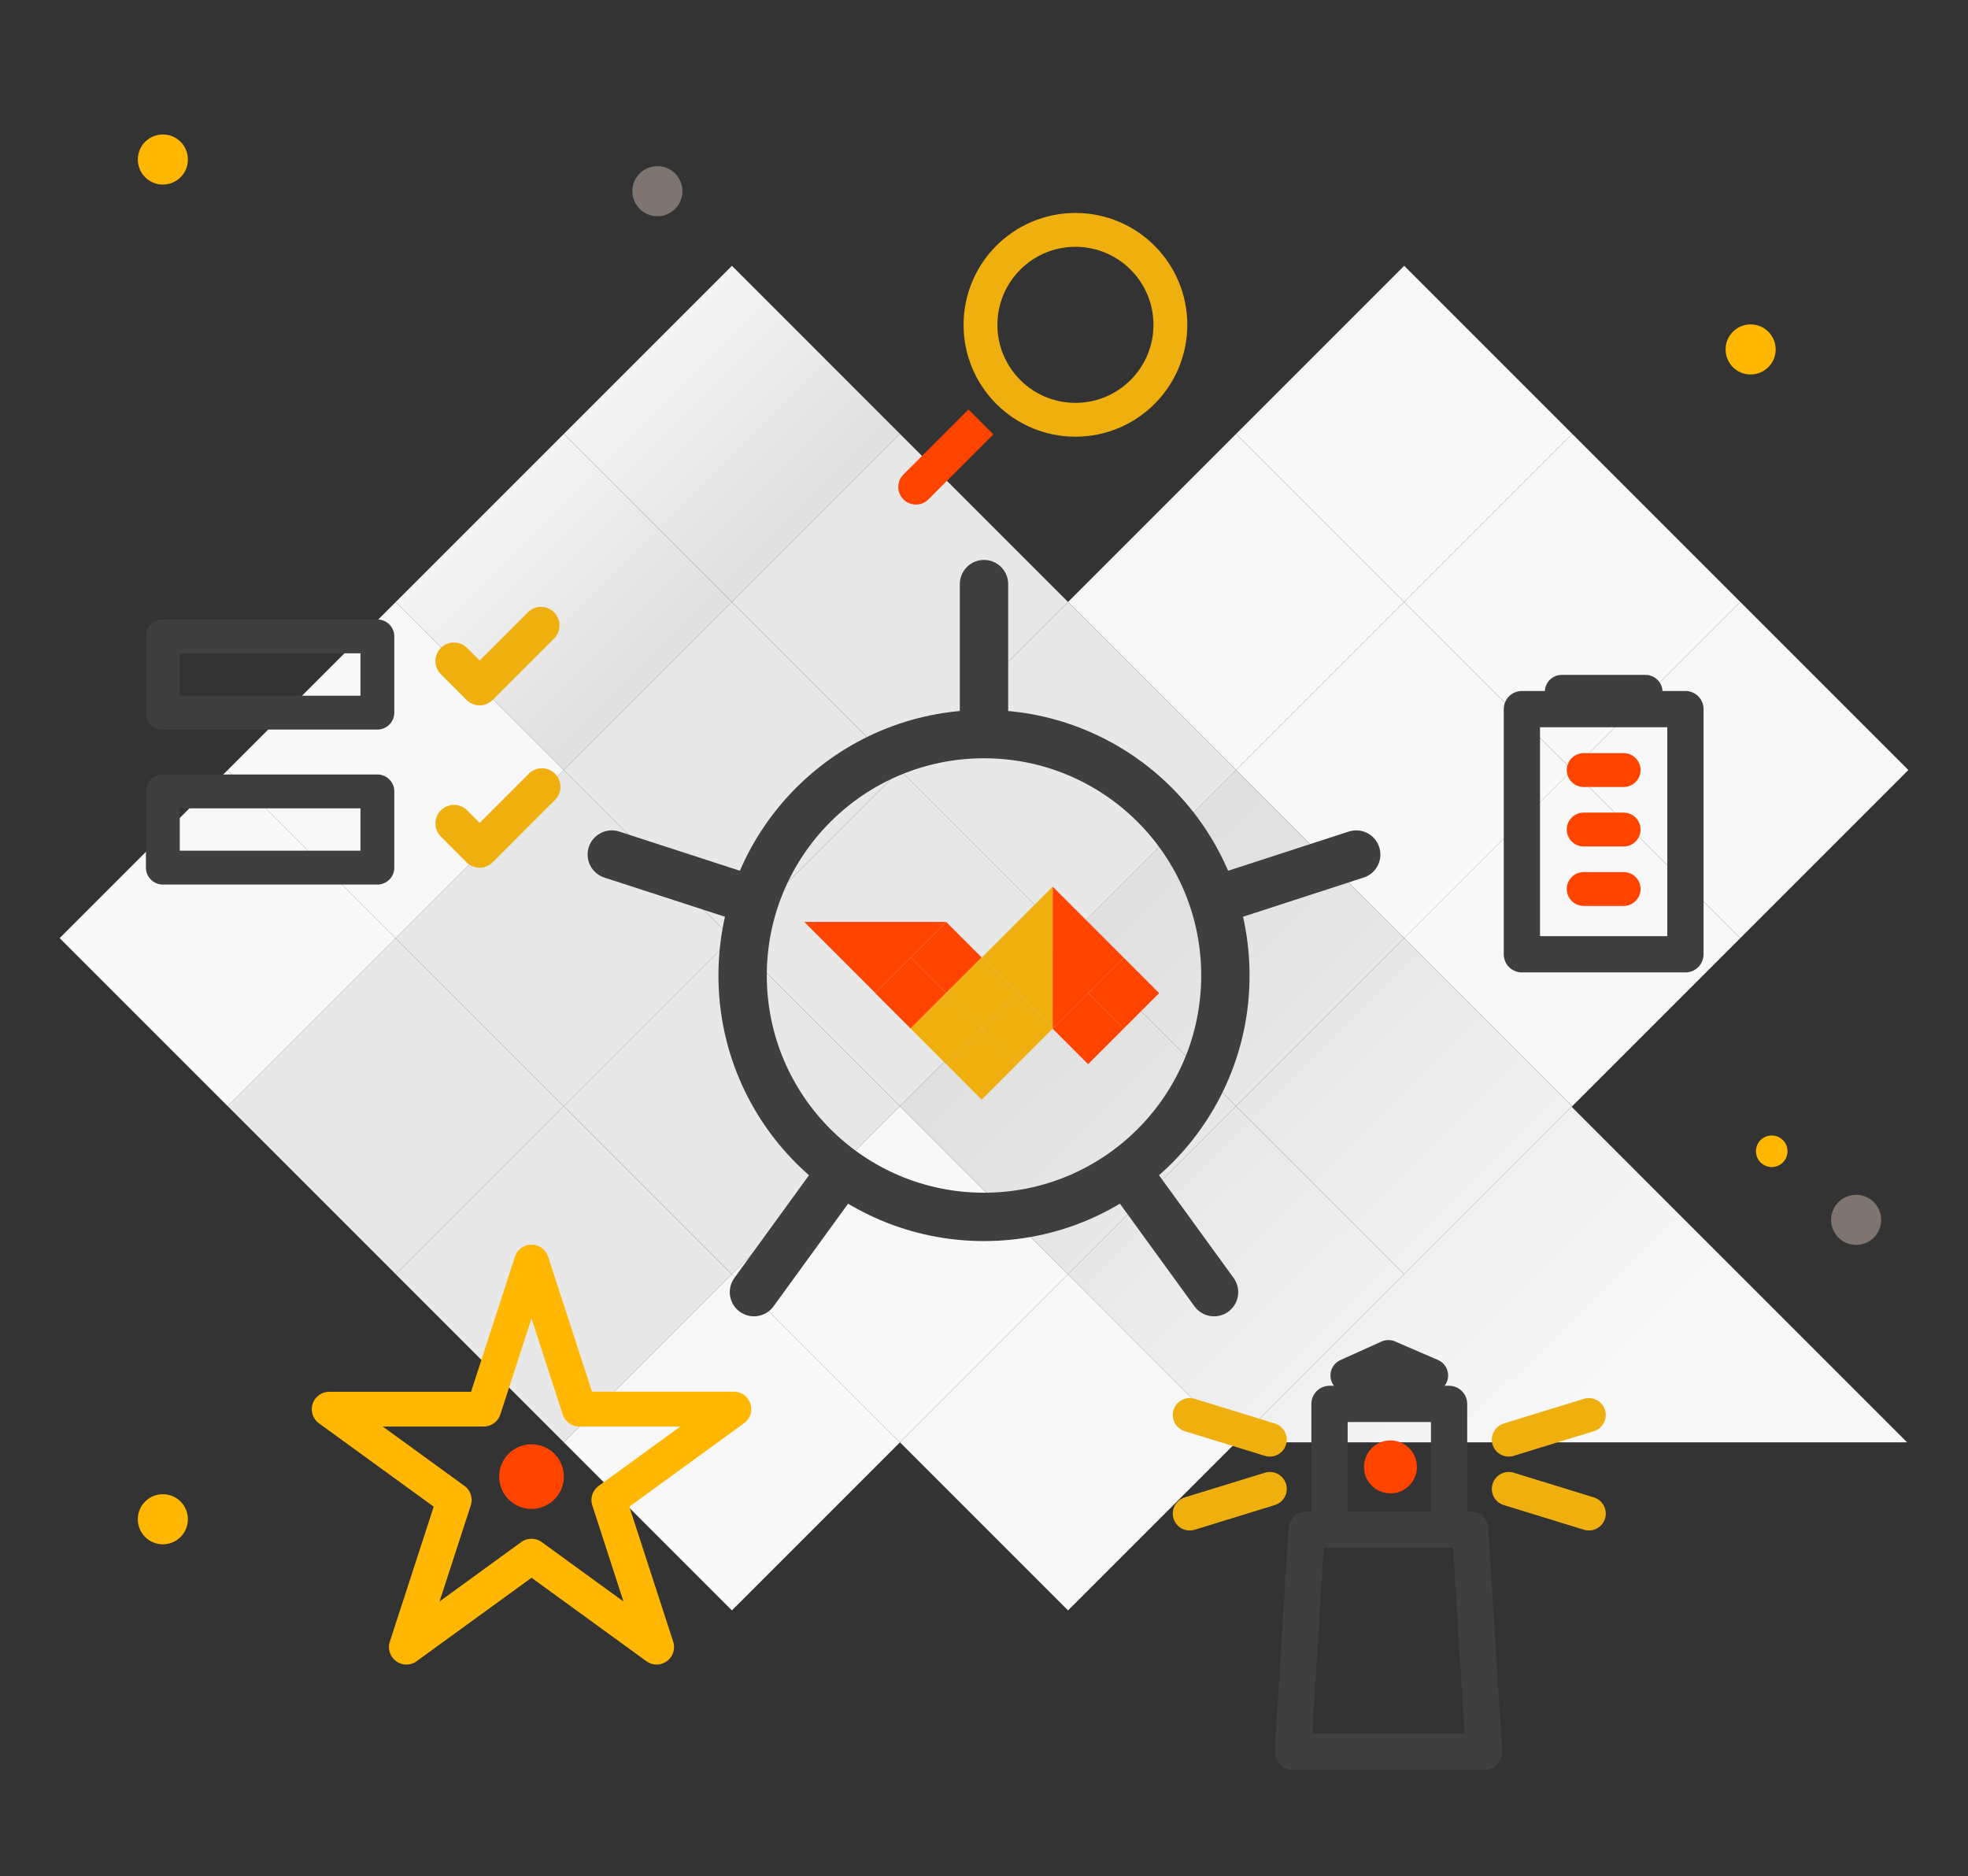 <svg xmlns="http://www.w3.org/2000/svg" xmlns:xlink="http://www.w3.org/1999/xlink" viewBox="0 0 814 776"><rect x="0" y="0" width="814" height="776" fill="#333333" stroke="none"/><defs><style>.cls-1{fill:#f8f8f8;}.cls-2{fill:url(#Dégradé_sans_nom_18);}.cls-3{fill:url(#Dégradé_sans_nom_18-2);}.cls-4{fill:url(#Dégradé_sans_nom_18-3);}.cls-5{fill:url(#Dégradé_sans_nom_18-4);}.cls-6{fill:url(#Dégradé_sans_nom_18-5);}.cls-7{fill:#e8e8e8;}.cls-8{fill:url(#Dégradé_sans_nom_18-6);}.cls-9{fill:url(#Dégradé_sans_nom_18-7);}.cls-10{fill:#f40;}.cls-11{fill:#eeaf0f;}.cls-12,.cls-13,.cls-14,.cls-15,.cls-16{fill:none;stroke-linecap:round;stroke-linejoin:round;}.cls-12,.cls-14,.cls-15{stroke:#403f3f;}.cls-12{stroke-width:20px;}.cls-13{stroke:#eeaf0f;}.cls-13,.cls-14,.cls-16{stroke-width:14px;}.cls-15{stroke-width:15px;}.cls-16{stroke:#f40;}.cls-17{fill:#ffb701;}.cls-18{fill:#7e7570;}</style><linearGradient id="D&#xE9;grad&#xE9;_sans_nom_18" x1="207.48" y1="-2181.95" x2="403.61" y2="-1982.7" gradientTransform="translate(1835.51 2145.98) rotate(-45)" gradientUnits="userSpaceOnUse"><stop offset="0" stop-color="#f8f8f8"></stop><stop offset="1" stop-color="#e0e0e0"></stop></linearGradient><linearGradient id="D&#xE9;grad&#xE9;_sans_nom_18-2" x1="277.53" y1="-2250.91" x2="473.67" y2="-2051.67" gradientTransform="translate(1766 2313.8) rotate(-45)" xlink:href="#D&#xE9;grad&#xE9;_sans_nom_18"></linearGradient><linearGradient id="D&#xE9;grad&#xE9;_sans_nom_18-3" x1="208.03" y1="-2182.49" x2="404.16" y2="-1983.25" gradientTransform="translate(1667.69 2076.47) rotate(-45)" xlink:href="#D&#xE9;grad&#xE9;_sans_nom_18"></linearGradient><linearGradient id="D&#xE9;grad&#xE9;_sans_nom_18-4" x1="278.08" y1="-2251.46" x2="474.22" y2="-2052.21" gradientTransform="translate(1598.18 2244.29) rotate(-45)" xlink:href="#D&#xE9;grad&#xE9;_sans_nom_18"></linearGradient><linearGradient id="D&#xE9;grad&#xE9;_sans_nom_18-5" x1="254.84" y1="131.57" x2="334.25" y2="210.98" gradientTransform="translate(643.69 92.29) rotate(135)" xlink:href="#D&#xE9;grad&#xE9;_sans_nom_18"></linearGradient><linearGradient id="D&#xE9;grad&#xE9;_sans_nom_18-6" x1="241.8" y1="-2215.74" x2="437.94" y2="-2016.5" gradientTransform="translate(887.48 -1623.64) rotate(180)" xlink:href="#D&#xE9;grad&#xE9;_sans_nom_18"></linearGradient><linearGradient id="D&#xE9;grad&#xE9;_sans_nom_18-7" x1="185.33" y1="201.09" x2="264.74" y2="280.49" gradientTransform="translate(574.18 260.11) rotate(135)" xlink:href="#D&#xE9;grad&#xE9;_sans_nom_18"></linearGradient></defs><g id="Layer_6" data-name="Layer 6"><rect class="cls-1" x="392.6" y="547.39" width="98.31" height="98.31" transform="translate(332.31 1330.73) rotate(-135)"></rect><rect class="cls-1" x="253.58" y="547.39" width="98.31" height="98.31" transform="translate(94.97 1232.42) rotate(-135)"></rect><rect class="cls-1" x="670.66" y="269.33" width="98.31" height="98.31" transform="translate(1003.59 1052.67) rotate(-135)"></rect><rect class="cls-1" x="601.14" y="338.85" width="98.31" height="98.31" transform="translate(835.77 1122.19) rotate(-135)"></rect><rect class="cls-2" x="531.63" y="408.36" width="98.31" height="98.31" transform="translate(667.95 1191.7) rotate(-135)"></rect><rect class="cls-3" x="462.12" y="477.87" width="98.31" height="98.31" transform="translate(500.13 1261.21) rotate(-135)"></rect><rect class="cls-1" x="601.14" y="199.82" width="98.31" height="98.31" transform="translate(934.08 884.85) rotate(-135)"></rect><rect class="cls-1" x="531.63" y="269.33" width="98.31" height="98.31" transform="translate(766.26 954.37) rotate(-135)"></rect><rect class="cls-4" x="462.12" y="338.85" width="98.31" height="98.31" transform="translate(598.44 1023.88) rotate(-135)"></rect><rect class="cls-5" x="392.6" y="408.36" width="98.31" height="98.31" transform="translate(430.62 1093.39) rotate(-135)"></rect><rect class="cls-1" x="531.63" y="130.31" width="98.31" height="98.31" transform="translate(864.56 717.03) rotate(-135)"></rect><rect class="cls-6" x="253.58" y="130.31" width="98.31" height="98.31" transform="translate(389.9 520.42) rotate(-135)"></rect><rect class="cls-7" x="323.09" y="199.82" width="98.31" height="98.31" transform="translate(459.41 688.24) rotate(-135)"></rect><rect class="cls-1" x="462.12" y="199.82" width="98.31" height="98.31" transform="translate(696.74 786.55) rotate(-135)"></rect><rect class="cls-7" x="392.6" y="269.33" width="98.31" height="98.31" transform="translate(528.92 856.06) rotate(-135)"></rect><rect class="cls-1" x="323.09" y="477.87" width="98.31" height="98.31" transform="translate(262.79 1162.91) rotate(-135)"></rect><rect class="cls-7" x="323.09" y="338.85" width="98.31" height="98.31" transform="translate(361.1 925.57) rotate(-135)"></rect><rect class="cls-7" x="253.58" y="408.36" width="98.31" height="98.31" transform="translate(193.28 995.09) rotate(-135)"></rect><rect class="cls-7" x="184.06" y="477.87" width="98.31" height="98.31" transform="translate(25.46 1064.6) rotate(-135)"></rect><polygon class="cls-8" points="511.27 596.54 650.05 457.76 788.82 596.54 511.27 596.54"></polygon><rect class="cls-7" x="253.58" y="269.33" width="98.31" height="98.31" transform="translate(291.59 757.75) rotate(-135)"></rect><rect class="cls-7" x="184.06" y="338.85" width="98.31" height="98.31" transform="translate(123.77 827.27) rotate(-135)"></rect><rect class="cls-7" x="114.55" y="408.36" width="98.31" height="98.31" transform="translate(-44.05 896.78) rotate(-135)"></rect><rect class="cls-9" x="184.06" y="199.82" width="98.31" height="98.31" transform="translate(222.07 589.93) rotate(-135)"></rect><rect class="cls-1" x="114.55" y="269.33" width="98.31" height="98.31" transform="translate(54.25 659.45) rotate(-135)"></rect><rect class="cls-1" x="45.04" y="338.85" width="98.31" height="98.31" transform="translate(-113.57 728.96) rotate(-135)"></rect><rect class="cls-10" x="366.25" y="400.31" width="20.78" height="20.78" transform="translate(400.72 -146.04) rotate(45)"></rect><rect class="cls-10" x="380.95" y="385.61" width="20.78" height="20.78" transform="translate(394.64 -160.73) rotate(45)"></rect><rect class="cls-10" x="439.66" y="415.05" width="20.78" height="20.78" transform="translate(432.65 -193.63) rotate(45)"></rect><rect class="cls-10" x="454.36" y="400.36" width="20.78" height="20.78" transform="translate(426.56 -208.32) rotate(45)"></rect><rect class="cls-11" x="380.95" y="415" width="20.78" height="20.78" transform="translate(415.41 -152.12) rotate(45)"></rect><rect class="cls-11" x="395.64" y="400.31" width="20.78" height="20.78" transform="translate(409.33 -166.82) rotate(45)"></rect><rect class="cls-11" x="395.64" y="429.69" width="20.78" height="20.78" transform="translate(430.11 -158.21) rotate(45)"></rect><rect class="cls-11" x="410.33" y="415" width="20.78" height="20.78" transform="translate(424.02 -172.9) rotate(45)"></rect><polygon class="cls-10" points="391.33 381.31 362 410.64 332.67 381.31 391.33 381.31"></polygon><polygon class="cls-11" points="435.41 425.39 406.08 396.06 435.41 366.72 435.41 425.39"></polygon><polygon class="cls-10" points="435.41 366.72 464.75 396.06 435.41 425.39 435.41 366.72"></polygon></g><g id="Calque_6" data-name="Calque 6"><circle class="cls-12" cx="407" cy="403.46" r="99.84"></circle><line class="cls-12" x1="407" y1="241.58" x2="407" y2="302.59"></line><line class="cls-12" x1="253.05" y1="353.44" x2="311.07" y2="372.29"></line><line class="cls-12" x1="311.85" y1="534.42" x2="347.71" y2="485.06"></line><line class="cls-12" x1="502.15" y1="534.42" x2="466.29" y2="485.06"></line><line class="cls-12" x1="560.95" y1="353.44" x2="502.93" y2="372.29"></line><path class="cls-10" d="M378.83,208.68a7.28,7.28,0,0,1-5.15-12.43l26.89-26.88,10.29,10.29L384,206.55A7.25,7.25,0,0,1,378.83,208.68Z"></path><circle class="cls-13" cx="444.82" cy="134.35" r="39.27"></circle><path class="cls-11" d="M198.39,291.72a7.64,7.64,0,0,1-5.42-2.25l-10.61-10.6A7.67,7.67,0,0,1,193.21,268l5.18,5.19,20.13-20.13a7.67,7.67,0,0,1,10.84,10.84l-25.55,25.55A7.64,7.64,0,0,1,198.39,291.72Z"></path><path class="cls-11" d="M198.39,358.89a7.64,7.64,0,0,1-5.42-2.25L182.36,346a7.67,7.67,0,0,1,10.85-10.85l5.18,5.19,20.13-20.13a7.67,7.67,0,1,1,10.84,10.84l-25.55,25.55A7.64,7.64,0,0,1,198.39,358.89Z"></path><rect class="cls-14" x="67.36" y="263.21" width="88.73" height="31.53"></rect><rect class="cls-14" x="67.36" y="327.32" width="88.73" height="31.53"></rect><rect class="cls-15" x="629.48" y="293.28" width="67.64" height="101.41"></rect><polygon class="cls-15" points="613.76 724.53 534.78 724.53 540.45 632.57 608.09 632.57 613.76 724.53"></polygon><rect class="cls-15" x="549.91" y="580.65" width="49.45" height="51.96"></rect><line class="cls-14" x1="645.97" y1="286.13" x2="680.64" y2="286.13"></line><polygon class="cls-14" points="557.3 568.89 591.97 568.89 574.27 561.25 557.3 568.89"></polygon><line class="cls-13" x1="624.04" y1="615.8" x2="657.18" y2="626"></line><line class="cls-13" x1="624.04" y1="595.44" x2="657.18" y2="585.24"></line><line class="cls-13" x1="525.23" y1="615.8" x2="492.09" y2="626"></line><line class="cls-13" x1="525.23" y1="595.44" x2="492.09" y2="585.24"></line><line class="cls-16" x1="655.04" y1="318.49" x2="671.57" y2="318.49"></line><line class="cls-16" x1="655.04" y1="343.09" x2="671.57" y2="343.09"></line><line class="cls-16" x1="655.04" y1="367.69" x2="671.57" y2="367.69"></line><path class="cls-17" d="M271.59,688.44a7.17,7.17,0,0,1-4.23-1.38l-47.51-34.51-47.51,34.51a7.21,7.21,0,0,1-11.1-8.06l18.15-55.85-47.51-34.51a7.21,7.21,0,0,1,4.24-13h58.72L213,519.74a7.21,7.21,0,0,1,13.71,0l18.15,55.85h58.73a7.21,7.21,0,0,1,4.23,13L260.3,623.15,278.45,679a7.22,7.22,0,0,1-6.86,9.44Zm-51.74-52a7.16,7.16,0,0,1,4.23,1.37l33.8,24.56L245,622.63a7.19,7.19,0,0,1,2.62-8.06L281.38,590H239.61a7.22,7.22,0,0,1-6.86-5L219.84,545.3,206.94,585a7.22,7.22,0,0,1-6.86,5H158.31l33.79,24.56a7.19,7.19,0,0,1,2.62,8.06l-12.91,39.73,33.8-24.56A7.24,7.24,0,0,1,219.85,636.43Z"></path><circle class="cls-10" cx="219.84" cy="610.71" r="13.37"></circle><circle class="cls-10" cx="575.12" cy="606.71" r="10.95"></circle></g><g id="Calque_7" data-name="Calque 7"><circle class="cls-17" cx="732.82" cy="476.16" r="6.53"></circle><circle class="cls-18" cx="271.91" cy="79.07" r="10.36"></circle><circle class="cls-18" cx="767.73" cy="504.53" r="10.36"></circle><circle class="cls-17" cx="724.09" cy="144.53" r="10.36"></circle><circle class="cls-17" cx="67.36" cy="628.36" r="10.36"></circle><circle class="cls-17" cx="67.36" cy="65.98" r="10.36"></circle></g></svg>